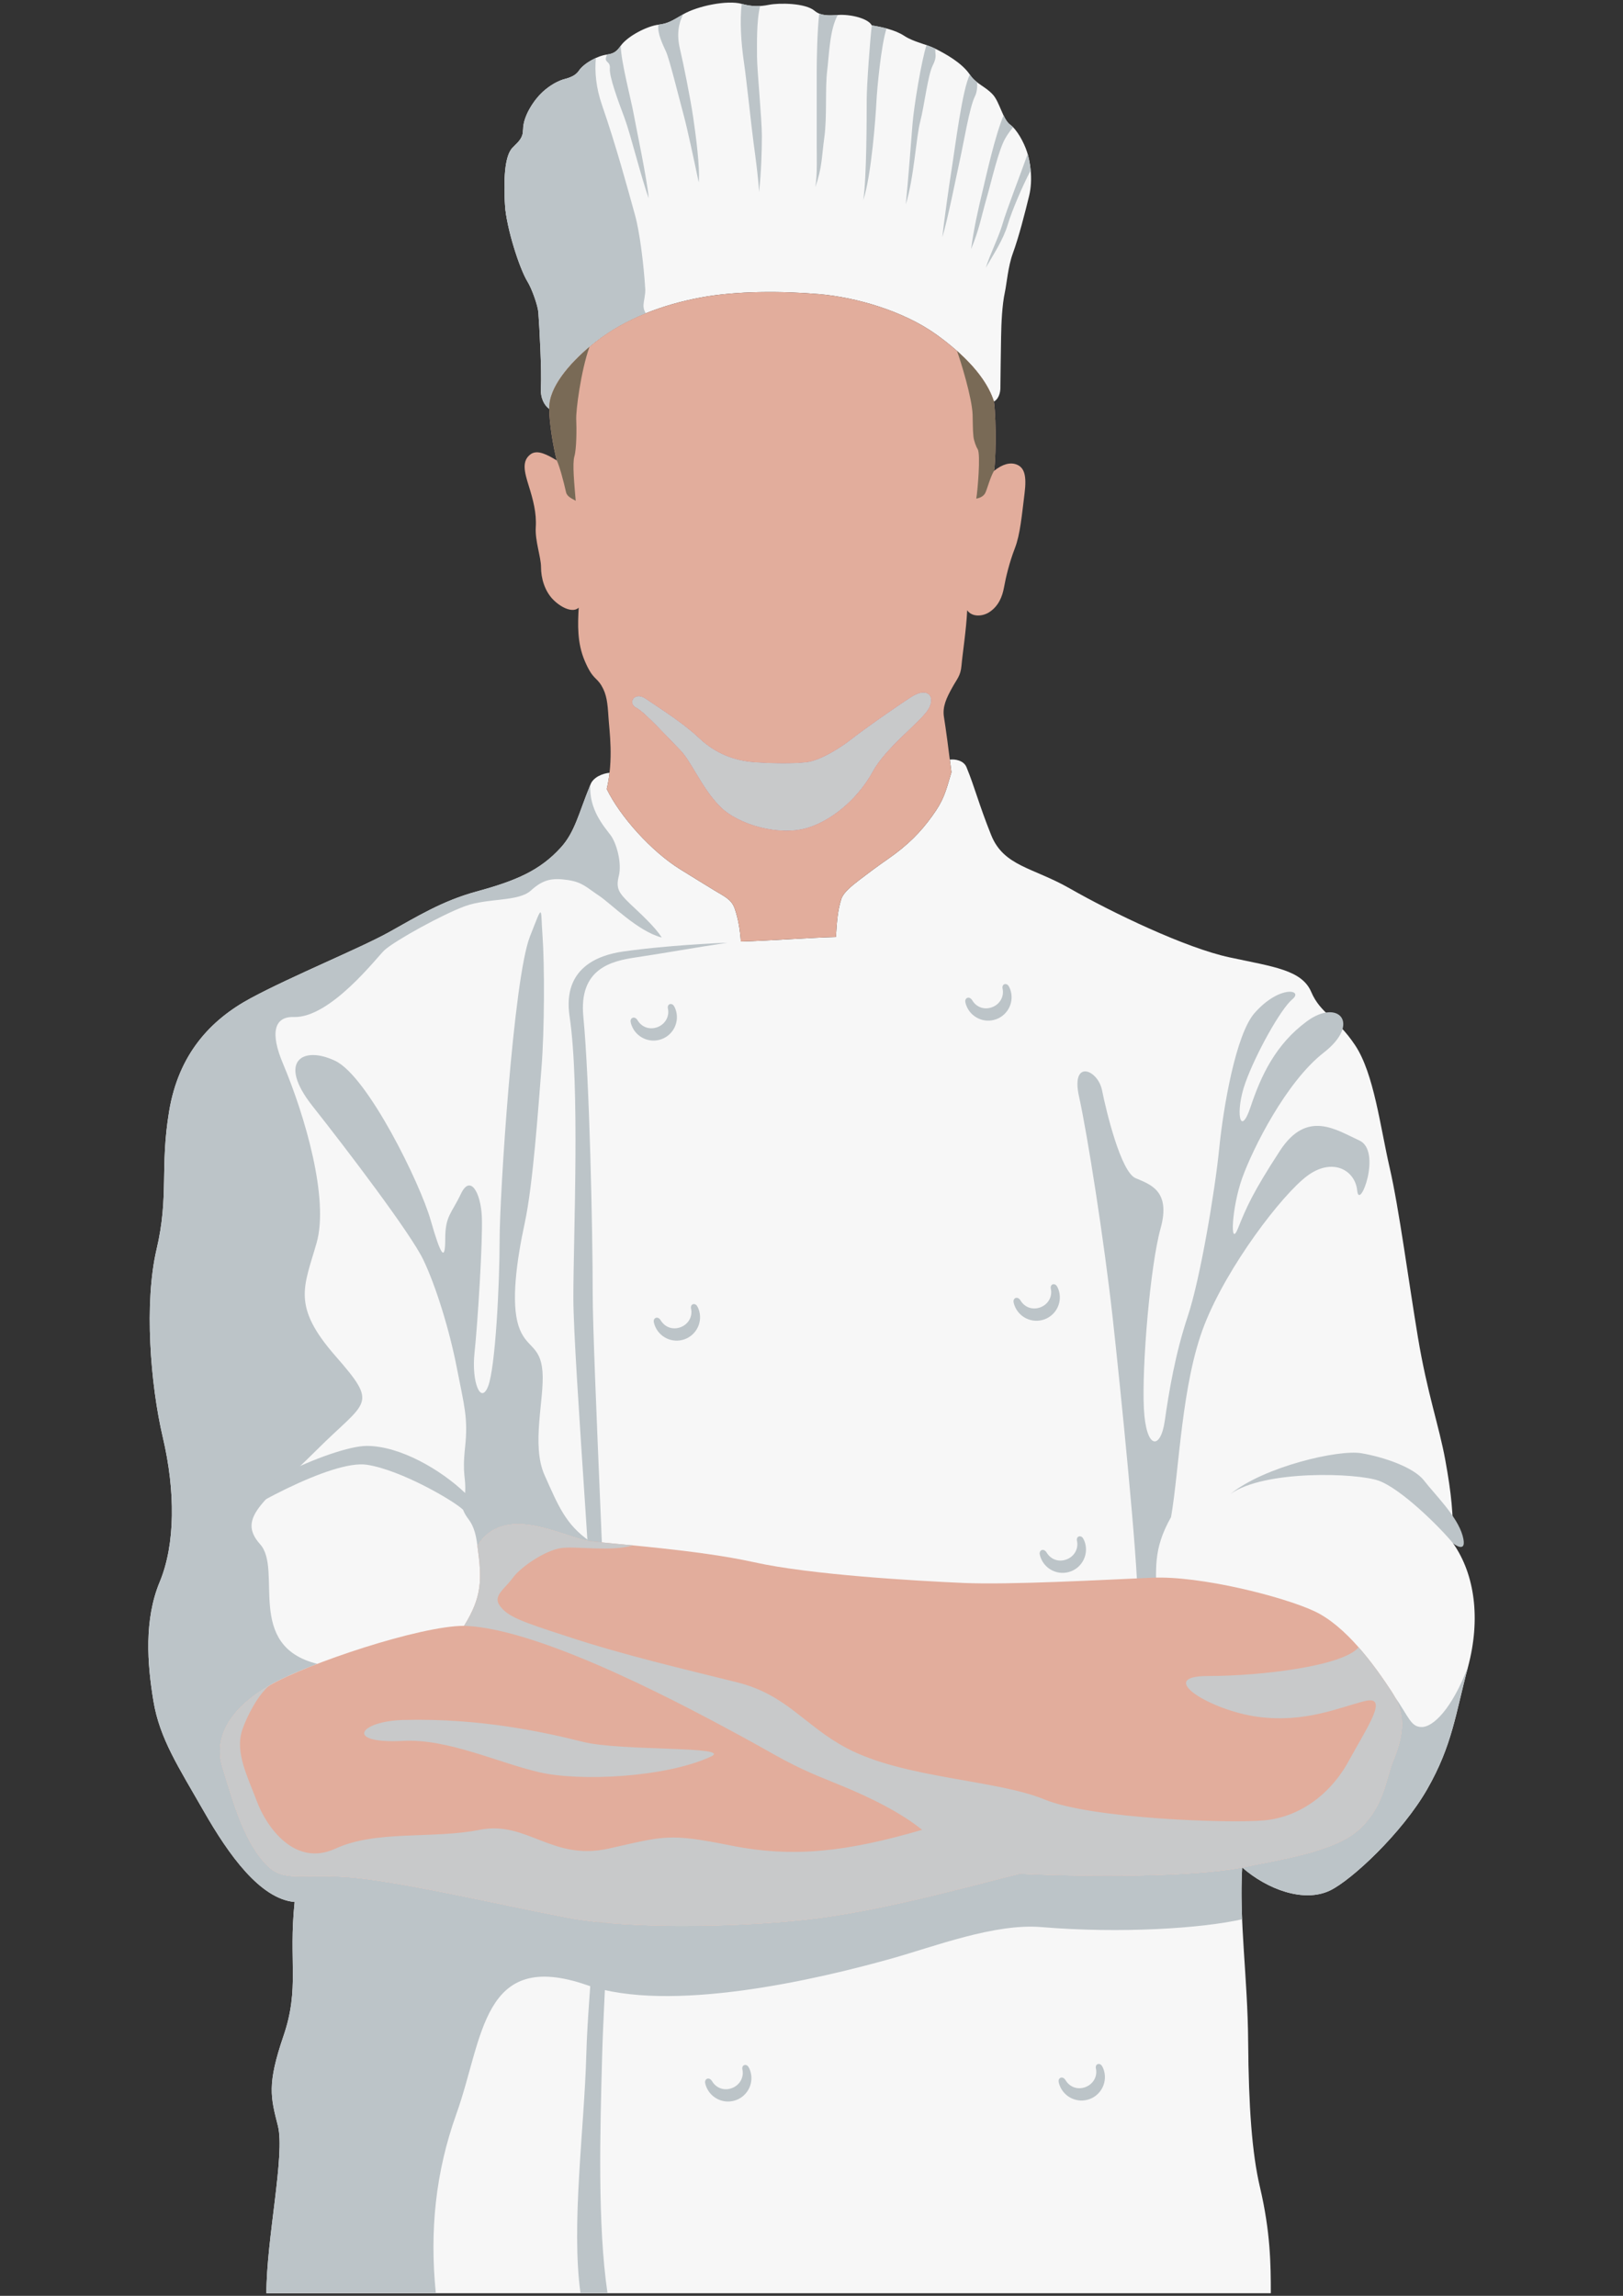 <svg viewBox="0 0 595.276 841.89" width="100%" height="100%" xmlns="http://www.w3.org/2000/svg" xml:space="preserve" version="1.1">

 <rect x="0" y="0" width="595.276" height="841.89" fill="#333333" stroke="none"/>

 <g>
  <title>Layer 1</title>
  <g id="Chef">
   <g id="svg_1">
    <g id="svg_2">
     <path id="svg_3" fill="#F7F7F7" d="m201.443,149.939c-1.782,-1.273 -3.31,-3.904 -3.055,-7.893c0.342,-5.36 -0.509,-21.981 -0.934,-27.498c-0.196,-2.542 -2.376,-8.68 -3.989,-11.288c-2.886,-4.668 -7.723,-19.605 -8.233,-28.008c-0.509,-8.402 -0.34,-18.077 2.801,-21.133c2.455,-2.389 3.809,-3.649 3.819,-6.619c0.018,-5.161 4.329,-11.203 7.129,-13.748c2.801,-2.546 5.687,-4.159 8.402,-4.837c2.47,-0.618 4.074,-1.698 4.923,-2.97c1.817,-2.726 6.809,-5.484 10.354,-5.941c2.631,-0.34 3.652,-1.329 5.007,-3.225c2.546,-3.565 9.675,-7.215 13.834,-7.723c3.619,-0.443 5.112,-1.514 9.081,-3.819c5.261,-3.055 16.179,-5.296 21.472,-3.819c3.649,1.018 6.451,1.045 10.015,0.34c3.757,-0.744 13.324,-0.678 16.72,2.206c2.195,1.866 5.177,1.782 8.487,1.528c4.632,-0.357 11.203,1.274 12.476,3.819c3.734,0.594 8.619,1.67 11.882,3.819c3.479,2.292 7.893,2.97 11.458,4.753c3.565,1.782 9.675,5.092 12.646,9.505c2.354,3.496 5.687,4.243 8.487,7.383c2.444,2.741 3.592,9.001 6.281,10.948c2.461,1.782 5.007,6.365 6.195,10.015c1.036,3.184 2.291,9.788 0.764,16.055c-1.528,6.266 -3.713,14.903 -6.015,21.232c-1.714,4.713 -2.257,11.261 -2.877,14.097c-1.007,4.603 -1.312,11.363 -1.397,16.37c-0.073,4.358 -0.254,16.719 -0.254,18.756s-0.848,4.243 -2.376,5.007c-2.733,-8.775 -11.097,-17.405 -21.145,-24.598c-12.092,-8.656 -29.489,-13.666 -43.081,-14.809c-13.232,-1.113 -30.02,-1.259 -43.515,1.287c-13.494,2.546 -27.46,7.598 -38.407,16.255c-7.351,5.811 -17.261,15.678 -16.951,24.552z"/>
     <path id="svg_4" fill="#BCC4C8" d="m232.923,78.922c-2.877,-10.357 -6.905,-25.317 -12.083,-40.278c-2.247,-6.49 -2.757,-12.22 -2.29,-17.382c-2.575,1.159 -5.071,2.921 -6.244,4.681c-0.848,1.274 -2.453,2.353 -4.923,2.97c-2.716,0.678 -5.601,2.292 -8.402,4.837c-2.801,2.546 -7.111,8.588 -7.129,13.748c-0.01,2.97 -1.365,4.231 -3.82,6.619c-3.14,3.055 -3.31,12.73 -2.801,21.133c0.51,8.402 5.347,23.339 8.233,28.008c1.612,2.608 3.793,8.746 3.989,11.288c0.424,5.517 1.276,22.138 0.934,27.498c-0.254,3.989 1.273,6.619 3.055,7.893c-0.311,-8.874 9.6,-18.741 16.952,-24.553c5.534,-4.375 11.839,-7.823 18.463,-10.499c-0.764,-1.273 -0.883,-2.212 -0.836,-3.125c0.071,-1.352 0.754,-3.887 0.641,-5.748c-0.527,-8.726 -1.994,-20.807 -3.74,-27.091z"/>
     <path id="svg_5" fill="#F7F7F7" d="m466.102,840.937c0,-10.538 -0.116,-22.448 -3.99,-38.925c-2.937,-12.493 -4.138,-29.567 -4.317,-53.244c-0.179,-23.677 -3.345,-44.392 -2.194,-63.955c9.206,8.055 22.633,13.042 32.222,8.439c7.901,-3.793 26.468,-21.098 35.674,-37.209c9.206,-16.111 10.357,-27.619 14.96,-44.881c4.603,-17.262 2.589,-33.66 -5.466,-45.169c0,-10.932 -0.575,-17.837 -2.877,-30.496c-2.302,-12.658 -6.617,-24.454 -10.069,-45.169c-3.452,-20.714 -6.905,-47.183 -10.357,-62.143c-3.452,-14.96 -5.754,-34.523 -12.658,-44.881c-6.905,-10.357 -12.659,-11.508 -16.111,-19.563c-3.452,-8.055 -13.809,-9.206 -29.92,-12.659c-16.111,-3.452 -43.083,-16.398 -58.69,-25.317c-13.425,-7.672 -24.183,-8.056 -28.786,-19.563c-4.603,-11.508 -5.962,-17.397 -9.046,-24.885c-1.007,-2.445 -4.172,-3.021 -6.098,-2.757c0.198,1.549 0.394,3.105 0.584,4.627c-2.249,7.711 -2.92,10.328 -7.096,16.111c-4.177,5.783 -8.727,10.548 -16.495,15.919c-3.5,2.42 -6.808,4.891 -10.069,7.384c-3.18,2.431 -6.022,4.829 -6.713,7.001c-1.342,4.219 -1.63,7.864 -2.014,14.002c-8.631,0.191 -23.783,1.342 -34.845,1.664c-0.321,-4.498 -0.96,-8.301 -2.267,-12.117c-1.151,-3.356 -3.931,-4.507 -7.255,-6.528c-3.914,-2.38 -7.557,-4.651 -12.596,-7.761c-10.779,-6.651 -22.259,-19.565 -27.079,-29.525c0.474,-2.015 0.807,-4.009 1.031,-5.952c-2.313,0.196 -6.03,1.53 -7.037,4.407c-4.315,10.501 -5.61,17.262 -10.836,23.016c-7.66,8.433 -16.404,12.163 -30.879,16.111c-12.659,3.452 -21.865,9.206 -32.222,14.96c-10.357,5.754 -35.674,16.111 -50.635,24.166c-14.96,8.055 -26.468,20.714 -29.92,41.429c-3.452,20.714 0,31.071 -4.603,50.635c-4.603,19.563 -2.302,49.484 2.302,69.048c4.603,19.563 4.603,39.126 -1.151,52.937c-5.754,13.809 -4.603,29.92 -2.302,43.73c2.302,13.809 9.206,24.166 18.412,40.278c9.206,16.111 20.714,32.222 33.372,33.372c-2.302,21.865 1.942,31.466 -4.1,49.161c-6.042,17.693 -4.723,22.381 -2.038,32.929c2.686,10.548 -4.219,41.429 -4.219,61.375l368.396,0z"/>
     <g id="svg_6">
      <g id="svg_7">
       <path id="svg_8" fill="#BCC4C8" d="m244.302,18.985c1.274,2.801 4.837,17.314 6.365,22.915s3.819,16.55 5.601,24.952c0.51,-5.347 -1.018,-17.059 -2.037,-23.933c-1.018,-6.875 -3.565,-19.605 -4.837,-24.952c-1.274,-5.347 -0.51,-9.421 1.188,-12.73c-3.97,2.304 -5.463,3.375 -9.081,3.819c-0.51,3.055 1.527,7.128 2.801,9.93z"/>
       <path id="svg_9" fill="#BCC4C8" d="m223.679,25.096c-0.254,3.055 3.055,11.967 5.347,18.077c2.291,6.111 6.111,21.897 8.911,29.534c-0.509,-6.619 -4.837,-26.988 -5.601,-31.317c-0.764,-4.329 -4.583,-18.841 -4.667,-24.612c-1.355,1.896 -2.376,2.886 -5.007,3.225c-1.529,3.31 1.271,2.037 1.017,5.092z"/>
       <path id="svg_10" fill="#BCC4C8" d="m272.819,22.549c1.018,6.875 2.801,24.188 3.565,29.79c0.764,5.601 1.782,13.24 2.037,18.077c0.764,-7.383 1.018,-14.513 1.018,-20.623c0,-6.111 -1.782,-24.188 -1.782,-29.026c0,-4.698 -0.226,-13.212 1.159,-18.597c-2.196,0.141 -4.287,-0.063 -6.761,-0.753c-0.763,5.854 -0.253,14.257 0.765,21.132z"/>
       <path id="svg_11" fill="#BCC4C8" d="m302.353,50.301c1.018,-7.383 0.255,-17.823 1.018,-24.188c0.764,-6.365 0.934,-15.276 3.904,-20.623c-2.528,0.195 -4.862,0.281 -6.804,-0.516c-0.726,6.394 -0.92,16.54 -0.92,21.648c0,5.856 0,22.151 0,26.48c0,4.329 0.254,10.948 -0.509,15.532c2.547,-7.384 2.292,-10.949 3.31,-18.332z"/>
       <path id="svg_12" fill="#BCC4C8" d="m316.612,73.386c3.056,-9.166 4.583,-30.978 4.837,-36.069c0.25,-4.996 1.726,-20.746 3.705,-26.873c-1.866,-0.504 -3.747,-0.871 -5.402,-1.134c-0.594,4.837 -1.867,21.897 -1.867,27.244c-0.001,5.347 -0.001,29.195 -1.274,36.833z"/>
       <path id="svg_13" fill="#BCC4C8" d="m339.823,16.548c-1.803,5.382 -4.645,22.548 -5.134,28.916c-0.51,6.62 -1.698,21.811 -2.462,29.45c3.055,-9.93 3.734,-24.358 5.262,-30.214c1.528,-5.856 2.801,-17.059 4.583,-20.623c1.782,-3.565 0.764,-3.989 1.018,-6.195c-1.031,-0.515 -2.137,-0.936 -3.267,-1.333z"/>
       <path id="svg_14" fill="#BCC4C8" d="m345.637,86.966c2.292,-7.893 4.838,-21.133 6.365,-28.008c1.528,-6.875 3.565,-19.605 5.601,-23.679c0.696,-1.393 0.889,-3.346 0.783,-5.116c-0.954,-0.749 -1.86,-1.602 -2.651,-2.776c-2.716,4.837 -5.517,27.244 -6.535,33.609c-1.017,6.364 -3.054,20.622 -3.563,25.97z"/>
       <path id="svg_15" fill="#BCC4C8" d="m371.557,46.654c-0.35,-0.358 -0.702,-0.681 -1.053,-0.935c-0.962,-0.696 -1.725,-1.948 -2.421,-3.388c-3.247,7.814 -6.308,21.919 -7.742,27.894c-1.528,6.365 -3.162,13.515 -4.18,21.154c3.056,-7.383 3.67,-11.606 5.708,-18.735c2.037,-7.129 4.393,-17.758 6.939,-22.087c1.087,-1.849 2.021,-2.946 2.75,-3.903z"/>
       <path id="svg_16" fill="#BCC4C8" d="m223.085,83.57c-0.255,-8.911 -6.025,-26.904 -8.572,-33.779c-2.541,-6.858 -5.33,-16.246 -4.585,-21.853c-0.723,0.384 -1.544,0.725 -2.544,0.974c-0.663,0.165 -1.337,0.392 -2.016,0.668c-0.343,3.204 0.368,6.474 1.507,8.753c1.528,3.055 4.838,12.476 7.129,17.568c2.291,5.092 8.062,23.085 9.081,27.668z"/>
       <path id="svg_17" fill="#BCC4C8" d="m188.653,53.515c1.583,4.772 5.655,12.391 7.783,16.646c2.546,5.092 7.129,19.351 9.675,25.716c-1.528,-7.129 -5.347,-20.623 -6.875,-26.48c-1.528,-5.856 -5.347,-15.276 -7.383,-21.897c-0.01,2.706 -1.144,4.002 -3.2,6.015z"/>
       <path id="svg_18" fill="#BCC4C8" d="m185.023,69.646c0.022,1.876 0.098,3.77 0.209,5.607c0.09,1.477 0.318,3.164 0.642,4.954c0.78,0.949 1.594,1.915 2.413,2.939c3.055,3.819 7.553,12.476 10.863,19.096c-1.782,-7.639 -12.136,-25.461 -13.41,-30.554c-0.214,-0.824 -0.458,-1.494 -0.719,-2.042z"/>
       <path id="svg_19" fill="#BCC4C8" d="m367.725,82.064c-1.375,4.81 -4.583,11.076 -6.16,16.118c2.961,-5.148 6.391,-10.23 8.071,-15.864c1.473,-4.939 5.441,-14.288 8.397,-19.814c-0.221,-2.398 -0.667,-4.48 -1.114,-6.026c-2.464,6.991 -7.759,20.568 -9.194,25.586z"/>
      </g>
     </g>
     <g id="svg_20">
      <path id="svg_21" fill="#BCC4C8" d="m460.203,371.415c-6.932,7.8 -11.508,34.523 -13.042,49.867c-1.535,15.344 -6.905,47.566 -11.508,61.375c-4.603,13.809 -6.905,27.619 -8.439,38.359c-1.535,10.741 -6.905,10.741 -7.672,-4.603c-0.767,-15.344 2.302,-52.169 6.138,-65.978c3.836,-13.809 -3.836,-16.111 -9.206,-18.412c-5.37,-2.302 -10.741,-24.55 -12.276,-32.222s-11.508,-11.508 -8.439,2.302c3.068,13.809 9.206,52.937 12.276,80.555c3.068,27.619 9.206,88.995 9.206,103.571c0,14.576 6.905,13.809 6.905,1.535c0,-12.274 -1.535,-19.18 5.37,-31.455c3.068,-17.645 3.836,-49.1 12.276,-70.582c8.439,-21.482 28.386,-47.566 37.593,-54.47c9.206,-6.905 17.646,-2.302 18.412,5.37c0.767,7.672 9.206,-14.576 0.767,-18.412c-8.439,-3.836 -19.18,-11.508 -29.153,3.836c-9.973,15.344 -12.276,20.714 -15.344,28.387c-3.068,7.671 -2.302,-7.672 1.535,-18.412c3.836,-10.741 16.111,-35.291 29.92,-46.032c13.809,-10.741 5.37,-19.947 -6.138,-11.508c-11.508,8.439 -16.879,19.947 -20.714,31.455c-3.836,11.508 -5.754,1.918 -1.918,-8.822c3.836,-10.741 13.042,-27.236 17.262,-30.688c4.218,-3.455 -4.605,-5.373 -13.811,4.984z"/>
      <path id="svg_22" fill="#BCC4C8" d="m532.991,565.995c-5.178,-6.329 -19.275,-20.138 -27.331,-23.016c-8.055,-2.877 -42.004,-4.028 -54.375,4.891c12.371,-10.069 39.703,-16.398 48.046,-14.96c8.343,1.439 19.275,5.178 23.015,10.069c3.74,4.891 12.083,12.946 14.097,20.139c2.014,7.192 -3.452,2.877 -3.452,2.877z"/>
      <path id="svg_23" fill="#BCC4C8" d="m253.502,480.078c-0.486,-1.834 1.169,-2.409 2.07,-1.307c0.313,0.496 0.459,0.744 0.668,1.316c1.633,4.448 -0.649,9.377 -5.098,11.01c-4.448,1.633 -9.377,-0.65 -11.01,-5.098c-0.167,-0.455 -0.251,-0.747 -0.336,-1.207c-0.25,-1.566 1.494,-2.335 2.537,-0.614c1.571,2.594 4.464,3.556 7.237,2.538c2.848,-1.044 4.449,-3.805 3.931,-6.637z"/>
      <path id="svg_24" fill="#BCC4C8" d="m245.01,370.043c-0.486,-1.834 1.169,-2.409 2.07,-1.306c0.313,0.496 0.459,0.744 0.668,1.316c1.633,4.448 -0.65,9.377 -5.098,11.01c-4.448,1.633 -9.377,-0.65 -11.01,-5.098c-0.167,-0.455 -0.251,-0.747 -0.336,-1.207c-0.25,-1.567 1.494,-2.335 2.537,-0.614c1.571,2.594 4.464,3.556 7.237,2.538c2.848,-1.046 4.449,-3.808 3.931,-6.638z"/>
      <path id="svg_25" fill="#BCC4C8" d="m367.761,362.73c-0.485,-1.834 1.169,-2.409 2.071,-1.306c0.313,0.496 0.459,0.744 0.669,1.316c1.633,4.448 -0.65,9.377 -5.098,11.01c-4.448,1.633 -9.377,-0.65 -11.01,-5.098c-0.167,-0.455 -0.251,-0.747 -0.336,-1.207c-0.25,-1.567 1.494,-2.335 2.537,-0.614c1.571,2.594 4.464,3.556 7.236,2.538c2.847,-1.045 4.448,-3.808 3.93,-6.638z"/>
      <path id="svg_26" fill="#BCC4C8" d="m385.459,472.79c-0.485,-1.834 1.169,-2.409 2.071,-1.306c0.313,0.496 0.459,0.744 0.668,1.316c1.633,4.448 -0.65,9.377 -5.097,11.01c-4.448,1.633 -9.377,-0.65 -11.01,-5.098c-0.167,-0.455 -0.251,-0.747 -0.336,-1.207c-0.25,-1.566 1.494,-2.335 2.537,-0.614c1.571,2.594 4.464,3.556 7.236,2.538c2.847,-1.046 4.448,-3.808 3.93,-6.638z"/>
      <path id="svg_27" fill="#BCC4C8" d="m395.049,565.237c-0.485,-1.834 1.169,-2.409 2.071,-1.306c0.313,0.496 0.459,0.744 0.668,1.316c1.633,4.448 -0.649,9.377 -5.097,11.01c-4.448,1.633 -9.377,-0.65 -11.01,-5.098c-0.167,-0.455 -0.251,-0.747 -0.336,-1.207c-0.25,-1.567 1.494,-2.335 2.537,-0.613c1.571,2.594 4.464,3.556 7.236,2.537c2.848,-1.046 4.448,-3.808 3.93,-6.638z"/>
      <path id="svg_28" fill="#BCC4C8" d="m401.991,758.731c-0.486,-1.834 1.169,-2.41 2.071,-1.306c0.313,0.495 0.459,0.743 0.668,1.316c1.633,4.448 -0.65,9.377 -5.097,11.01c-4.448,1.633 -9.377,-0.65 -11.01,-5.098c-0.167,-0.455 -0.251,-0.747 -0.336,-1.207c-0.25,-1.567 1.494,-2.335 2.537,-0.614c1.571,2.594 4.464,3.556 7.236,2.538c2.847,-1.045 4.448,-3.806 3.93,-6.638z"/>
      <path id="svg_29" fill="#BCC4C8" d="m272.336,759.099c-0.486,-1.834 1.169,-2.409 2.07,-1.306c0.313,0.496 0.459,0.744 0.668,1.316c1.633,4.448 -0.65,9.377 -5.098,11.01c-4.448,1.633 -9.377,-0.65 -11.01,-5.098c-0.167,-0.455 -0.251,-0.747 -0.336,-1.207c-0.25,-1.567 1.494,-2.335 2.537,-0.613c1.571,2.594 4.464,3.556 7.236,2.537c2.849,-1.046 4.45,-3.808 3.932,-6.638z"/>
     </g>
     <path id="svg_30" fill="#E2AD9C" d="m364.544,147.251c-2.733,-8.775 -11.097,-17.405 -21.145,-24.598c-12.092,-8.656 -29.489,-13.666 -43.081,-14.809c-13.232,-1.113 -30.02,-1.259 -43.515,1.287c-13.494,2.546 -27.46,7.598 -38.407,16.255c-7.351,5.813 -17.262,15.679 -16.952,24.553c0,5.141 1.489,14.093 2.774,18.912c-3.212,-1.927 -7.068,-4.177 -9.638,-2.249c-3.292,2.469 -2.249,6.426 -0.642,11.567c1.607,5.141 2.892,9.96 2.571,15.101c-0.322,5.141 1.927,10.924 1.927,14.779c0,3.856 1.285,8.675 4.498,11.887c3.212,3.212 7.39,4.819 9.317,2.892c-0.322,6.105 -0.642,12.852 2.249,19.599c2.892,6.748 4.177,5.783 6.104,8.996c1.927,3.212 2.249,6.426 2.571,11.567c0.321,5.141 1.927,15.423 -0.642,26.346c4.819,9.96 16.299,22.875 27.079,29.525c5.04,3.109 8.682,5.381 12.596,7.761c3.324,2.021 6.104,3.172 7.255,6.528c1.309,3.815 1.947,7.618 2.267,12.117c11.063,-0.322 26.214,-1.472 34.845,-1.664c0.384,-6.138 0.672,-9.782 2.014,-14.002c0.691,-2.172 3.533,-4.569 6.713,-7.001c3.261,-2.493 6.569,-4.964 10.069,-7.384c7.768,-5.37 12.318,-10.137 16.495,-15.919c4.177,-5.783 4.847,-8.4 7.096,-16.111c-0.964,-7.711 -2.091,-16.342 -2.733,-20.198c-0.642,-3.856 0.964,-7.068 2.892,-10.602c1.927,-3.534 3.212,-4.498 3.534,-8.353c0.322,-3.856 1.767,-13.173 2.088,-20.242c1.768,2.57 5.656,2.334 8.193,0.642c3.373,-2.249 4.71,-5.742 5.302,-8.996c0.642,-3.534 1.914,-9.027 4.016,-14.458c1.927,-4.98 2.525,-12.009 3.534,-20.081c0.803,-6.426 -0.027,-9.522 -3.053,-10.602c-2.249,-0.803 -4.98,-0.161 -8.192,2.41c0.64,-2.248 1.007,-17.688 0,-25.455z"/>
     <path id="svg_31" fill="#796A56" d="m364.542,172.707c0.642,-2.249 1.009,-17.689 0.002,-25.457c-2.005,-6.436 -7.038,-12.793 -13.544,-18.564c1.446,4.017 5.477,17.059 5.727,23.335c0.096,2.4 0.017,5.522 0.308,8.109c0.177,1.566 0.992,3.727 1.562,4.622c1.124,1.767 -0.045,15.531 -0.528,18.101c1.654,-0.288 2.877,-1.079 3.38,-2.23c0.78,-1.778 1.656,-5.321 3.092,-7.916z"/>
     <path id="svg_32" fill="#796A56" d="m204.216,168.851c0.964,1.927 2.526,7.745 3.389,11.629c0.384,1.726 2.263,2.362 3.549,3.165c-0.482,-5.944 -1.283,-13.572 -0.479,-16.302s0.832,-10.309 0.672,-13.522c-0.161,-3.212 1.694,-17.722 4.858,-26.642c-6.981,5.916 -15.042,14.744 -14.761,22.761c-0.001,5.141 1.487,14.093 2.772,18.912z"/>
     <path id="svg_33" fill="#BCC4C8" d="m216.524,287.791c-4.315,10.501 -5.61,17.262 -10.836,23.016c-7.66,8.433 -16.404,12.163 -30.879,16.111c-12.659,3.452 -21.865,9.206 -32.222,14.96c-10.357,5.754 -35.674,16.111 -50.635,24.166c-14.96,8.055 -26.468,20.714 -29.92,41.429c-3.452,20.714 0,31.071 -4.603,50.635c-4.603,19.563 -2.302,49.484 2.302,69.048c4.603,19.563 4.603,39.126 -1.151,52.937c-5.754,13.809 -4.603,29.92 -2.302,43.73c2.302,13.809 9.206,24.166 18.412,40.278c9.206,16.111 20.714,32.222 33.372,33.372c-2.302,21.865 1.942,31.466 -4.1,49.161c-6.042,17.693 -4.723,22.381 -2.038,32.929c2.686,10.548 -4.219,41.429 -4.219,61.375l62.143,0c-2.302,-23.015 -0.097,-44.409 7.541,-65.752c9.971,-27.865 9.301,-60.598 47.841,-47.258c30.338,10.501 83.837,-1.873 111.866,-9.742c15.45,-4.336 37.727,-12.942 54.854,-11.508c29.015,2.428 58.926,0.485 73.624,-2.864c-0.27,-6.488 -0.339,-12.802 0.026,-19.001c9.206,8.055 22.633,13.042 32.222,8.439c7.901,-3.793 26.468,-21.098 35.674,-37.209c9.206,-16.111 10.357,-27.619 14.96,-44.881c-6.042,15.823 -12.946,22.152 -16.974,22.152c-4.028,0 -4.603,-3.452 -10.116,-11.445c5.262,9.358 2.021,17.644 -0.529,24.2c-2.685,6.905 -3.308,16.447 -12.371,24.79c-9.179,8.451 -30.208,11.22 -42.868,13.953c-18.556,3.596 -56.389,3.452 -81.706,2.301c-18.412,4.603 -47.183,12.659 -72.5,16.111c-25.317,3.452 -69.047,4.603 -93.214,0c-24.166,-4.603 -63.294,-13.809 -81.706,-14.96c-18.412,-1.151 -23.016,2.302 -29.92,-5.754c-6.905,-8.056 -10.524,-19.735 -14.96,-34.523c-3.452,-11.508 3.452,-21.865 17.262,-29.92c3.976,-2.319 10.241,-5.116 17.532,-7.922c-26.695,-6.591 -12.594,-34.514 -20.984,-43.863c-8.964,-9.988 2.302,-16.111 20.714,-34.523c18.412,-18.412 23.016,-16.111 6.905,-34.523c-16.111,-18.412 -11.508,-25.317 -6.905,-41.429c4.603,-16.111 -4.136,-46.324 -12.371,-65.883c-4.603,-10.932 -3.355,-17.203 4.028,-16.974c13.502,0.417 30.712,-22.242 33.277,-24.55c3.836,-3.452 21.098,-13.043 29.537,-16.111c8.439,-3.068 19.563,-1.535 24.166,-5.754c4.603,-4.219 8.055,-4.603 13.425,-3.836c5.37,0.767 6.905,2.686 11.508,5.754c4.603,3.068 14.193,13.042 23.016,15.344c-2.493,-4.028 -8.345,-9.253 -11.508,-12.276c-4.315,-4.124 -5.37,-5.754 -4.219,-10.357c1.151,-4.603 -0.767,-11.892 -3.068,-14.96c-2.3,-3.067 -7.958,-9.349 -7.382,-18.411z"/>
     <path id="svg_34" fill="#BCC4C8" d="m220.839,754.245c0.684,-25.308 3.74,-62.813 2.877,-107.119c-0.808,-41.485 -6.329,-149.89 -6.329,-172.906c0,-23.016 -1.184,-78.362 -3.429,-101.383c-1.726,-17.693 10.362,-20.443 19.254,-21.752c9.85,-1.448 21.577,-3.596 33.593,-5.381c-13.022,0.489 -28.611,1.805 -38.46,3.254c-8.892,1.307 -22.071,5.984 -19.442,23.705c3.884,26.18 1.391,80.268 1.391,103.283c0,23.015 8.734,128.976 9.541,170.46c0.863,44.306 -4.111,81.811 -4.795,107.119c-0.729,26.976 -5.598,62.244 -2.13,87.412l9.914,0c-3.721,-25.117 -2.706,-59.979 -1.984,-86.693z"/>
     <g id="svg_35">
      <g id="svg_36">
       <path id="svg_37" fill="#BCC4C8" d="m216.236,565.132c-8.822,-6.138 -11.508,-13.042 -16.495,-24.166c-4.987,-11.124 0,-28.002 -0.767,-37.977c-0.767,-9.973 -6.138,-8.439 -8.822,-16.879c-2.686,-8.439 -0.767,-23.4 2.302,-37.593c3.068,-14.193 4.987,-42.58 6.138,-56.772c1.151,-14.193 1.151,-38.36 0.384,-48.716c-0.767,-10.357 0.384,-12.276 -4.603,0.384c-6.092,15.462 -11.124,95.131 -11.124,111.243c0,16.111 -1.535,46.799 -4.219,53.703c-2.686,6.905 -6.138,-1.535 -4.987,-12.276c1.151,-10.741 3.068,-41.045 2.686,-49.867c-0.384,-8.822 -4.219,-15.728 -7.672,-8.439c-3.452,7.289 -5.754,8.056 -5.754,16.495c0,8.439 -1.535,6.521 -5.37,-6.905c-3.836,-13.425 -23.015,-52.553 -34.907,-58.306c-11.892,-5.754 -21.482,0 -8.439,16.495c13.042,16.495 36.058,46.799 40.661,56.389c4.603,9.59 9.59,25.701 12.276,39.51c2.685,13.809 4.219,18.412 3.068,29.153c-1.151,10.741 0.384,10.741 0,16.879c-8.822,-8.439 -23.783,-17.261 -36.058,-17.261c-12.276,0 -52.937,18.029 -58.69,32.99c12.659,-9.59 46.032,-28.003 58.69,-26.085c12.658,1.918 32.222,13.425 35.291,16.495c1.247,3.165 2.65,3.56 3.908,6.977c0.722,1.96 1.079,3.884 1.366,6.257c10.069,-16.112 31.934,-2.878 41.141,-1.727z"/>
      </g>
     </g>
     <g id="svg_38">
      <path id="svg_39" fill="#E2AD9C" d="m455.6,684.813c12.658,-2.733 33.687,-5.503 42.868,-13.953c9.062,-8.343 9.685,-17.886 12.371,-24.79c2.686,-6.905 6.138,-15.728 -0.384,-25.701c-6.521,-9.973 -16.879,-24.166 -28.386,-29.537c-11.508,-5.37 -41.812,-13.042 -59.457,-12.276c-17.646,0.767 -52.169,2.686 -69.43,1.918c-17.262,-0.767 -55.814,-2.973 -76.528,-7.576c-20.714,-4.603 -51.21,-6.617 -60.417,-7.768c-9.206,-1.151 -31.071,-14.385 -41.141,1.726c1.726,12.371 1.726,18.7 -4.891,29.345c-16.111,0 -57.54,13.809 -71.349,21.865c-13.809,8.055 -20.714,18.412 -17.262,29.92c4.437,14.788 8.055,26.468 14.96,34.523c6.904,8.055 11.508,4.603 29.92,5.754c18.412,1.151 57.54,10.357 81.706,14.96c24.166,4.603 67.897,3.452 93.214,0c25.317,-3.452 54.087,-11.508 72.5,-16.111c25.316,1.151 63.149,1.295 81.705,-2.302z"/>
      <path id="svg_40" fill="#C8C9CA" d="m147.956,630.726c28.386,-0.767 52.169,4.603 65.978,8.055c13.809,3.452 55.211,1.457 46.799,5.37c-16.495,7.671 -47.95,9.206 -62.91,5.754c-14.96,-3.452 -33.615,-12.363 -49.867,-11.508c-21.864,1.151 -16.269,-7.231 0,-7.671z"/>
      <g id="svg_41">
       <path id="svg_42" fill="#C8C9CA" d="m207.605,599.943c20.714,6.905 44.306,12.371 62.718,16.974c18.412,4.603 24.739,15.974 40.278,24.166c21.098,11.124 54.854,11.508 72.5,18.796c17.184,7.098 67.897,8.822 80.555,7.671c12.659,-1.151 24.166,-9.206 31.071,-21.865c6.905,-12.658 14.96,-24.166 5.754,-21.865c-9.206,2.302 -21.865,8.055 -39.126,5.754c-17.262,-2.301 -37.977,-14.96 -18.412,-14.96c19.563,0 49.613,-3.635 55.367,-10.539c4.768,5.413 8.925,11.369 12.145,16.294c6.521,9.973 3.069,18.796 0.384,25.701c-2.685,6.905 -3.308,16.447 -12.371,24.79c-9.179,8.451 -30.208,11.22 -42.868,13.953c-18.556,3.596 -56.389,3.452 -81.706,2.301c-18.412,4.603 -47.183,12.659 -72.5,16.111c-25.317,3.452 -69.047,4.603 -93.214,0c-24.166,-4.603 -63.294,-13.809 -81.706,-14.96c-18.412,-1.151 -23.016,2.302 -29.92,-5.754c-6.905,-8.056 -10.524,-19.735 -14.96,-34.523c-3.452,-11.508 3.452,-21.865 17.262,-29.92c-4.219,3.356 -8.343,11.411 -9.973,16.207c-2.821,8.298 1.918,17.166 5.37,26.373c3.452,9.206 13.809,24.166 28.769,17.262c14.96,-6.905 35.674,-3.452 52.937,-6.905c17.262,-3.452 26.468,11.508 47.183,6.905c20.714,-4.603 21.865,-5.754 44.881,-1.151c23.016,4.603 42.58,2.301 70.198,-5.754c-5.754,-4.603 -14.96,-10.357 -32.222,-17.262c-17.262,-6.904 -19.563,-9.206 -34.523,-17.262c-14.96,-8.055 -71.925,-39.414 -101.269,-40.278c6.617,-10.645 6.617,-16.974 4.891,-29.345c10.069,-16.111 31.934,-2.877 41.141,-1.726c3.177,0.397 8.892,0.897 15.866,1.571c-8.098,2.456 -21.045,0.155 -26.511,1.018c-5.466,0.863 -14.385,6.617 -17.549,10.932c-3.165,4.316 -7.48,6.617 -4.603,10.357c2.878,3.742 7.193,5.469 24.167,10.935z"/>
      </g>
     </g>
    </g>
    <g id="svg_43">
     <g id="svg_44">
      <g id="svg_45">
       <path id="svg_46" fill="#C30D23" d="m236.863,256.274c4.545,3.146 13.494,8.675 19.599,14.458c6.104,5.783 13.257,8.309 20.288,8.792c7.051,0.484 14.272,0.545 19.06,0c5.275,-0.6 13.031,-5.712 16.423,-8.391c4.555,-3.596 15.557,-11.325 21.982,-15.501c6.426,-4.177 9.317,0.322 5.783,5.141c-3.534,4.819 -15.421,13.816 -19.92,22.169c-4.498,8.353 -13.494,17.35 -23.776,20.562c-10.282,3.212 -25.383,-0.964 -32.129,-7.711c-6.748,-6.748 -10.602,-16.708 -14.779,-20.884c-4.177,-4.177 -12.852,-13.816 -16.065,-15.423c-3.213,-1.607 -0.644,-6.104 3.533,-3.212z"/>
      </g>
     </g>
     <g id="svg_47">
      <g id="svg_48">
       <path id="svg_49" fill="#C8C9CA" d="m236.863,256.274c4.545,3.146 13.494,8.675 19.599,14.458c6.104,5.783 13.257,8.309 20.288,8.792c7.051,0.484 14.272,0.545 19.06,0c5.275,-0.6 13.031,-5.712 16.423,-8.391c4.555,-3.596 15.557,-11.325 21.982,-15.501c6.426,-4.177 9.317,0.322 5.783,5.141c-3.534,4.819 -15.421,13.816 -19.92,22.169c-4.498,8.353 -13.494,17.35 -23.776,20.562c-10.282,3.212 -25.383,-0.964 -32.129,-7.711c-6.748,-6.748 -10.602,-16.708 -14.779,-20.884c-4.177,-4.177 -12.852,-13.816 -16.065,-15.423c-3.213,-1.607 -0.644,-6.104 3.533,-3.212z"/>
       <path id="svg_50" fill="#C8C9CA" d="m236.863,256.274c4.545,3.146 13.494,8.675 19.599,14.458c6.104,5.783 13.257,8.309 20.288,8.792c7.051,0.484 14.272,0.545 19.06,0c5.275,-0.6 13.031,-5.712 16.423,-8.391c4.555,-3.596 15.557,-11.325 21.982,-15.501c6.426,-4.177 9.317,0.322 5.783,5.141c-3.534,4.819 -15.421,13.816 -19.92,22.169c-4.498,8.353 -13.494,17.35 -23.776,20.562c-10.282,3.212 -25.383,-0.964 -32.129,-7.711c-6.748,-6.748 -10.602,-16.708 -14.779,-20.884c-4.177,-4.177 -12.852,-13.816 -16.065,-15.423c-3.213,-1.607 -0.644,-6.104 3.533,-3.212z"/>
      </g>
     </g>
    </g>
   </g>
  </g>
 </g>
</svg>